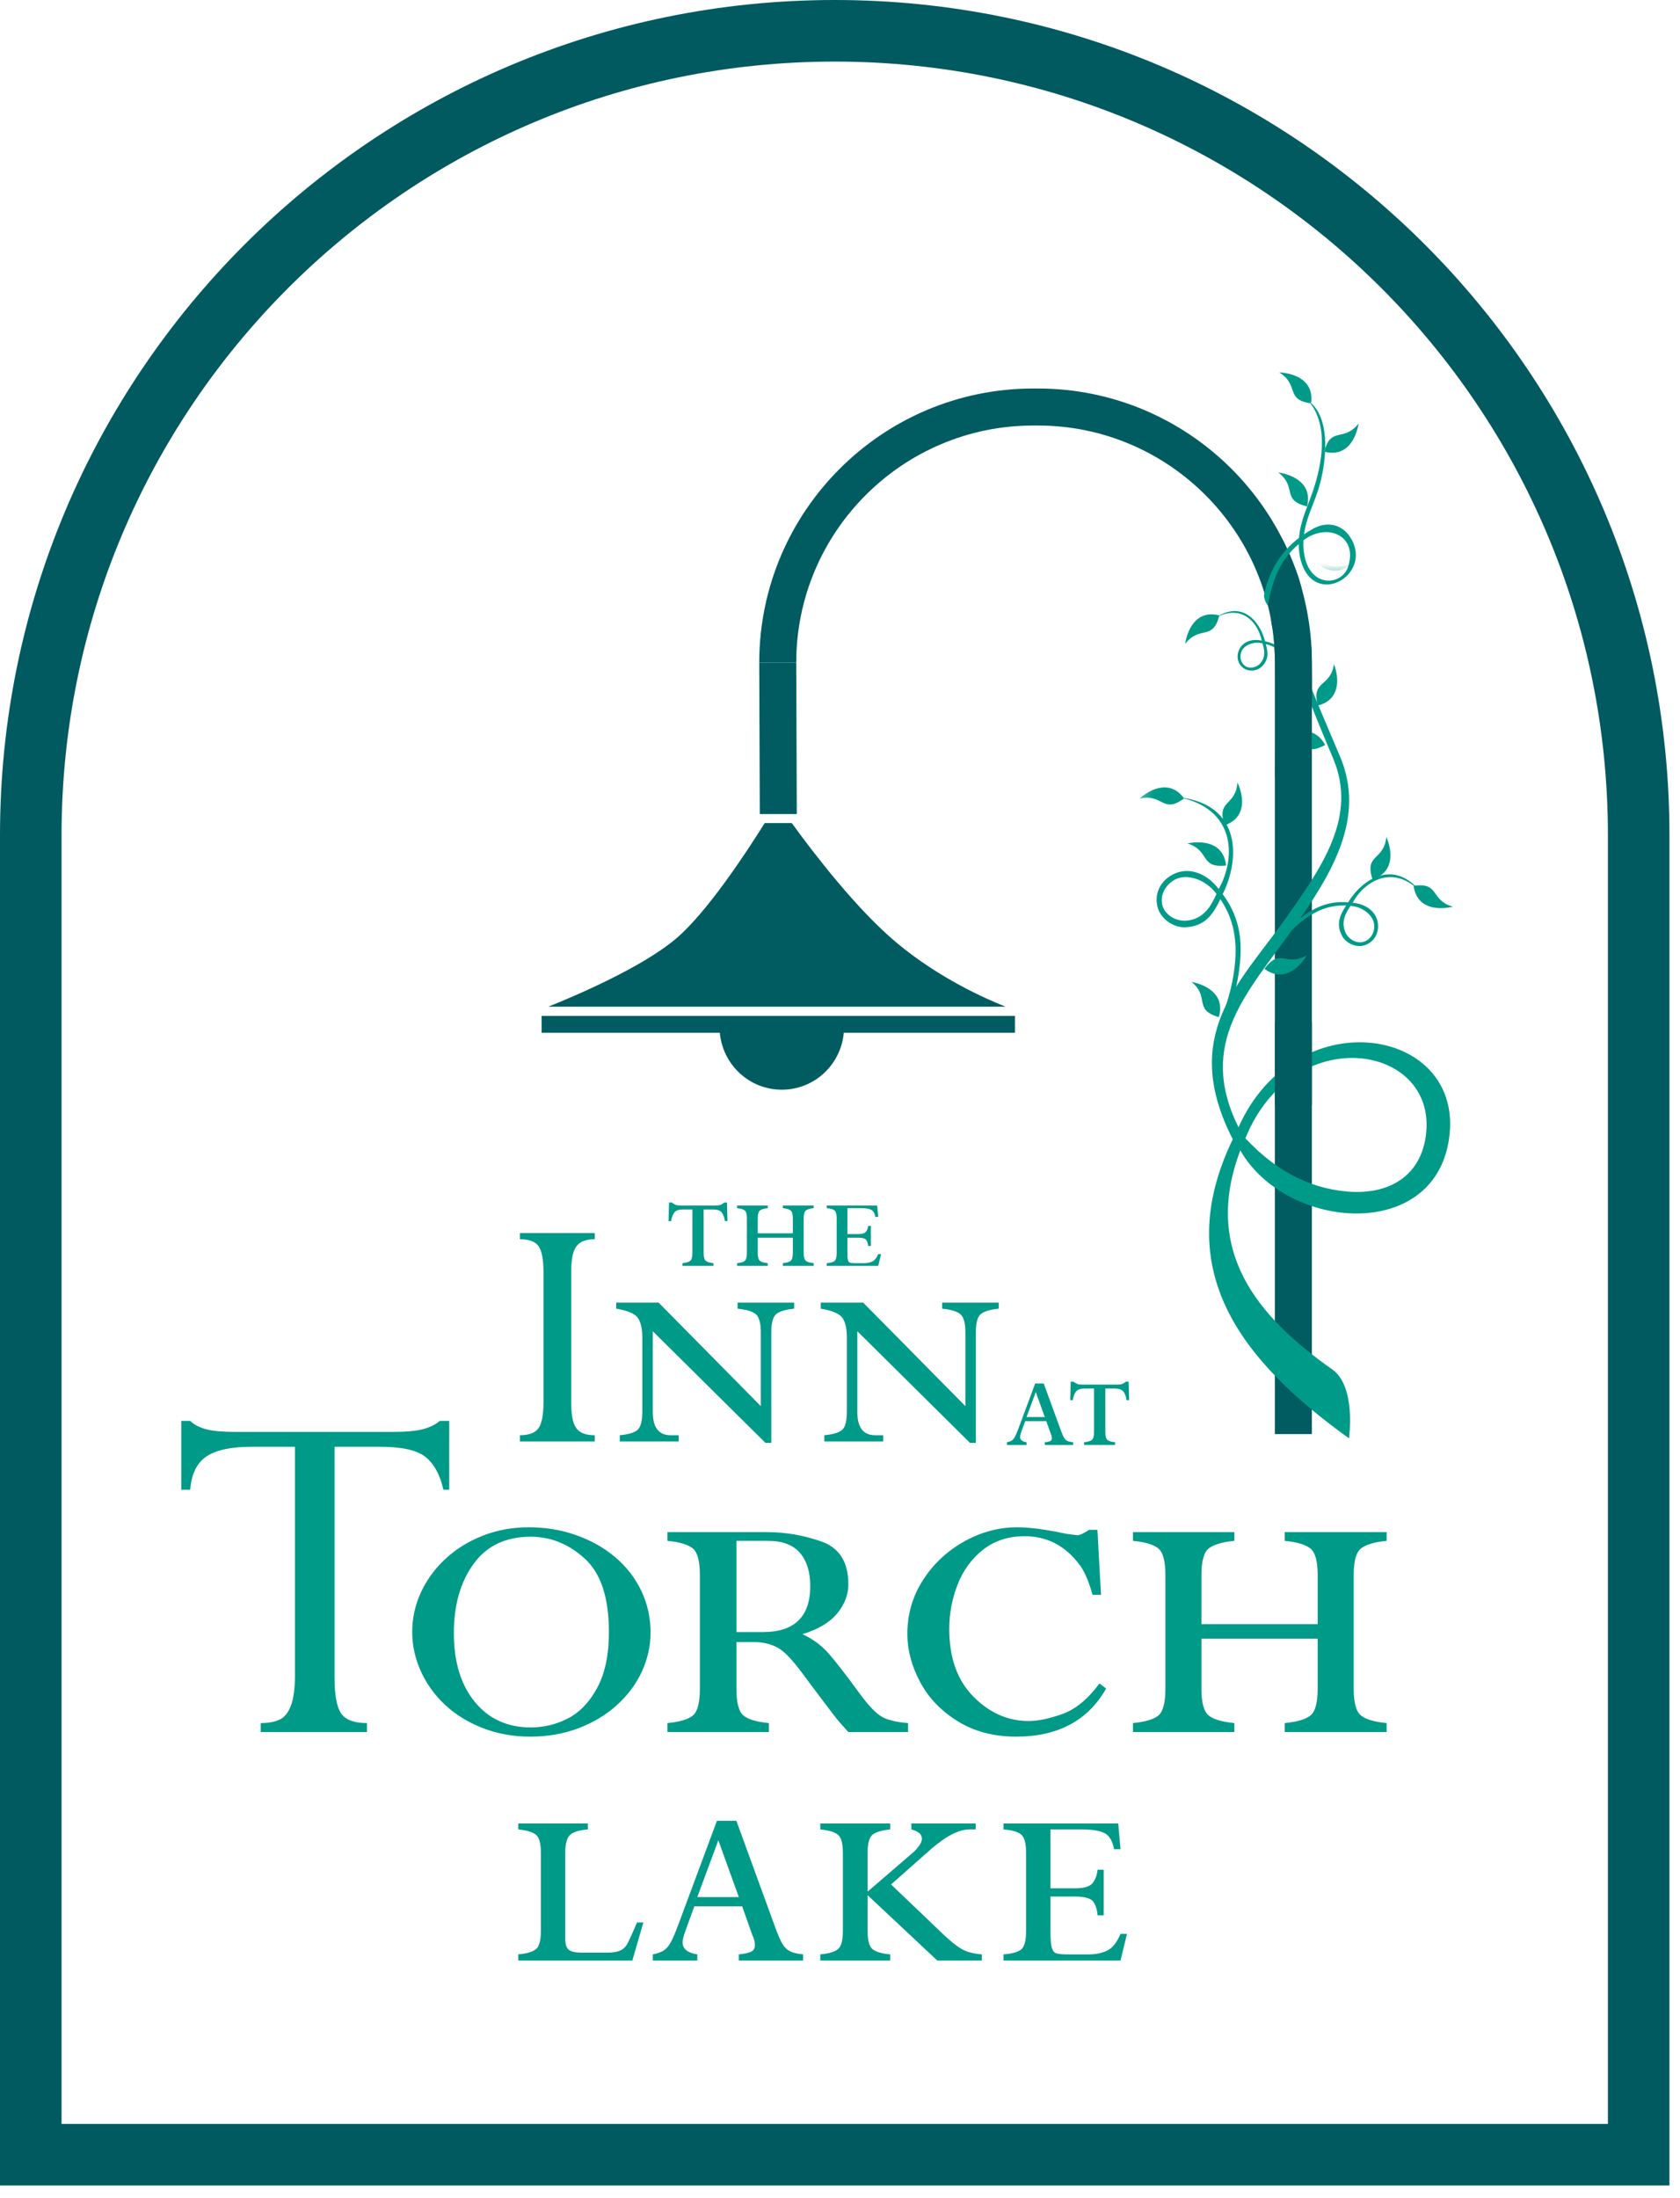 <svg width="91" height="119" viewBox="0 0 91 119" fill="none" xmlns="http://www.w3.org/2000/svg">
<path d="M87.095 114.981H3.334V45.214C3.334 22.085 22.085 3.334 45.215 3.334C68.344 3.334 87.095 22.085 87.095 45.214V114.981ZM90.429 45.214C90.429 20.244 70.185 0 45.215 0C20.244 8.04147e-05 0 20.244 0 45.214V118.315H90.429V45.214Z" fill="#015A60"/>
<path d="M29.339 55.907H38.99C39.146 57.633 40.579 58.992 42.348 58.992C44.116 58.992 45.551 57.633 45.706 55.907H54.978V54.999H29.339V55.907Z" fill="#005C61"/>
<path d="M48.59 51.057C46.417 49.249 44.076 46.194 42.889 44.559H41.421C40.368 46.242 38.288 49.389 36.633 50.801C34.782 52.378 31.105 53.935 29.7 54.498H39.168H45.529H54.47C53.356 54.059 50.88 52.959 48.59 51.057Z" fill="#005C61"/>
<path d="M56.222 21.033H55.966C47.783 21.033 41.126 27.69 41.126 35.873H43.13C43.13 28.794 48.888 23.037 55.966 23.037H56.222C63.299 23.037 69.056 28.794 69.056 35.873V77.637H71.06V35.873C71.06 27.69 64.404 21.033 56.222 21.033Z" fill="#005C61"/>
<path d="M43.159 44.071H41.155L41.126 35.873H43.13L43.159 44.071Z" fill="#005C61"/>
<path d="M24.334 80.647H24.017C23.841 79.854 23.525 79.268 23.069 78.89C22.611 78.512 21.783 78.323 20.585 78.323H18.121V90.791C18.121 91.759 18.241 92.416 18.481 92.763C18.721 93.108 19.186 93.282 19.878 93.282V93.766H14.122V93.282C14.537 93.282 14.878 93.219 15.146 93.095C15.413 92.97 15.618 92.714 15.762 92.326C15.905 91.939 15.977 91.399 15.977 90.708V78.323H13.623C12.517 78.323 11.702 78.498 11.182 78.848C10.661 79.199 10.367 79.799 10.302 80.647H9.818V76.924H10.302C10.515 77.128 10.81 77.28 11.187 77.382C11.585 77.474 12.102 77.52 12.738 77.52H21.249C21.949 77.52 22.489 77.474 22.867 77.382C23.245 77.29 23.563 77.138 23.822 76.924H24.334V80.647Z" fill="#009A88"/>
<path d="M32.983 88.355C32.983 86.5 32.55 85.177 31.681 84.384C30.815 83.591 29.837 83.193 28.748 83.193C27.392 83.193 26.359 83.684 25.649 84.667C24.939 85.649 24.584 86.897 24.584 88.411C24.584 89.969 24.962 91.211 25.718 92.133C26.474 93.055 27.484 93.517 28.748 93.517C29.459 93.517 30.132 93.353 30.77 93.025C31.405 92.699 31.933 92.144 32.353 91.365C32.772 90.585 32.983 89.581 32.983 88.355ZM35.237 88.383C35.237 89.112 35.081 89.815 34.768 90.492C34.455 91.171 34.004 91.775 33.419 92.305C32.834 92.836 32.139 93.253 31.336 93.559C30.534 93.863 29.662 94.015 28.721 94.015C27.797 94.015 26.94 93.86 26.147 93.552C25.354 93.243 24.674 92.823 24.105 92.292C23.539 91.761 23.1 91.152 22.791 90.465C22.482 89.779 22.328 89.075 22.328 88.355C22.328 87.599 22.487 86.879 22.804 86.196C23.123 85.513 23.566 84.909 24.134 84.384C24.701 83.857 25.372 83.443 26.147 83.137C26.922 82.833 27.752 82.681 28.637 82.681C29.541 82.681 30.395 82.823 31.198 83.103C32 83.385 32.706 83.781 33.315 84.293C33.924 84.805 34.396 85.412 34.733 86.113C35.071 86.815 35.237 87.571 35.237 88.383Z" fill="#009A88"/>
<path d="M43.889 85.864C43.889 85.099 43.702 84.499 43.329 84.066C42.956 83.632 42.376 83.415 41.592 83.415H39.89V88.355H41.316C43.03 88.355 43.889 87.524 43.889 85.864ZM49.189 93.766H45.952C45.766 93.563 45.624 93.404 45.522 93.288C45.42 93.174 45.278 92.996 45.093 92.756C44.908 92.516 44.698 92.239 44.464 91.926C44.229 91.612 43.93 91.215 43.57 90.735C42.98 89.915 42.498 89.402 42.125 89.199C41.75 88.996 41.32 88.895 40.83 88.895H39.89V91.414C39.89 92.17 40.014 92.654 40.264 92.867C40.513 93.079 40.973 93.216 41.648 93.282V93.766H36.154V93.282C36.828 93.216 37.288 93.079 37.537 92.867C37.786 92.654 37.91 92.17 37.91 91.414V85.27C37.91 84.514 37.781 84.031 37.524 83.823C37.265 83.616 36.809 83.479 36.154 83.415V82.944H41.537C42.552 82.944 43.541 83.115 44.505 83.456C45.469 83.798 45.952 84.568 45.952 85.767C45.952 86.34 45.746 86.87 45.336 87.359C44.925 87.848 44.3 88.218 43.46 88.466C44.004 88.715 44.465 89.05 44.844 89.468C45.222 89.89 45.822 90.662 46.642 91.787C47.104 92.406 47.493 92.798 47.812 92.963C48.13 93.13 48.589 93.235 49.189 93.282V93.766Z" fill="#009A88"/>
<path d="M59.915 91.413C58.928 93.148 57.304 94.015 55.044 94.015C53.826 94.015 52.767 93.736 51.868 93.177C50.968 92.62 50.291 91.909 49.834 91.047C49.378 90.184 49.148 89.324 49.148 88.465C49.148 87.387 49.432 86.408 50 85.532C50.567 84.656 51.31 83.961 52.228 83.449C53.146 82.937 54.103 82.681 55.099 82.681C55.772 82.681 56.644 82.797 57.715 83.028C58.102 83.083 58.319 83.111 58.364 83.111C58.494 83.111 58.702 83.013 58.987 82.82H59.444L59.638 86.335H59.182C58.96 85.56 58.715 85.007 58.448 84.675C57.682 83.668 56.699 83.165 55.5 83.165C54.615 83.165 53.863 83.411 53.244 83.899C52.627 84.388 52.168 85.017 51.868 85.788C51.568 86.559 51.418 87.359 51.418 88.189C51.418 89.748 51.854 90.968 52.726 91.849C53.598 92.731 54.596 93.171 55.722 93.171C56.22 93.171 56.827 93.044 57.542 92.791C58.256 92.536 58.928 91.985 59.555 91.136L59.915 91.413Z" fill="#009A88"/>
<path d="M75.11 93.766H69.588V93.282C70.262 93.216 70.727 93.079 70.986 92.866C71.245 92.654 71.374 92.17 71.374 91.414V88.715H65.078V91.414C65.078 92.17 65.207 92.654 65.465 92.866C65.723 93.079 66.189 93.216 66.862 93.282V93.766H61.368V93.282C62.042 93.216 62.503 93.079 62.752 92.866C63.002 92.654 63.126 92.17 63.126 91.414V85.27C63.126 84.514 62.996 84.03 62.738 83.823C62.48 83.616 62.023 83.479 61.368 83.415V82.944H66.862V83.415C66.207 83.479 65.746 83.616 65.478 83.823C65.211 84.03 65.078 84.514 65.078 85.27V87.926H71.374V85.27C71.374 84.514 71.239 84.03 70.972 83.823C70.704 83.616 70.243 83.479 69.588 83.415V82.944H75.11V83.415C74.455 83.479 73.993 83.616 73.726 83.823C73.458 84.03 73.325 84.514 73.325 85.27V91.414C73.325 92.17 73.454 92.654 73.713 92.866C73.971 93.079 74.436 93.216 75.11 93.282V93.766Z" fill="#009A88"/>
<path d="M32.216 78.035H28.161V77.699C28.641 77.699 28.975 77.575 29.16 77.329C29.345 77.082 29.439 76.61 29.439 75.911V68.886C29.439 68.182 29.349 67.706 29.171 67.459C28.991 67.213 28.655 67.088 28.161 67.088V66.752H32.216V67.088C31.896 67.088 31.643 67.146 31.457 67.258C31.272 67.37 31.139 67.554 31.059 67.81C30.979 68.066 30.939 68.424 30.939 68.886V75.911C30.939 76.373 30.979 76.731 31.059 76.989C31.139 77.245 31.273 77.427 31.461 77.535C31.651 77.644 31.903 77.699 32.216 77.699V78.035Z" fill="#009A88"/>
<path d="M43.017 70.847C42.563 70.892 42.243 70.986 42.056 71.13C41.871 71.274 41.778 71.61 41.778 72.135V78.112H41.462L35.359 72.068V76.44C35.359 77.279 35.681 77.699 36.33 77.699H36.761V78.035H33.571V77.699C34.039 77.655 34.359 77.558 34.532 77.411C34.704 77.263 34.792 76.927 34.792 76.402V72.462V72.403C34.792 71.93 34.711 71.578 34.552 71.347C34.391 71.116 34 70.95 33.379 70.847V70.52H35.676L41.211 76.123V72.135C41.211 71.616 41.116 71.283 40.927 71.135C40.739 70.988 40.413 70.892 39.952 70.847V70.52H43.017V70.847Z" fill="#009A88"/>
<path d="M54.098 70.847C53.643 70.892 53.323 70.986 53.137 71.13C52.951 71.274 52.858 71.61 52.858 72.135V78.112H52.541L46.439 72.068V76.44C46.439 77.279 46.762 77.699 47.409 77.699H47.842V78.035H44.651V77.699C45.119 77.655 45.439 77.558 45.613 77.411C45.785 77.263 45.873 76.927 45.873 76.402V72.462V72.403C45.873 71.93 45.791 71.578 45.633 71.347C45.471 71.116 45.081 70.95 44.459 70.847V70.52H46.757L52.291 76.123V72.135C52.291 71.616 52.197 71.283 52.007 71.135C51.819 70.988 51.494 70.892 51.033 70.847V70.52H54.098V70.847Z" fill="#009A88"/>
<path d="M39.404 66.108H39.267C39.245 65.935 39.193 65.787 39.112 65.663C39.031 65.539 38.87 65.477 38.629 65.477H38.114V67.82C38.114 68.048 38.153 68.193 38.23 68.257C38.306 68.321 38.443 68.363 38.645 68.383V68.529H36.966V68.383C37.17 68.363 37.31 68.321 37.389 68.257C37.466 68.193 37.505 68.048 37.505 67.82V65.477H36.991C36.75 65.477 36.587 65.54 36.507 65.667C36.426 65.793 36.375 65.941 36.352 66.108H36.214L36.239 65.101H36.386C36.472 65.165 36.547 65.208 36.61 65.231C36.672 65.253 36.766 65.264 36.891 65.264H38.727C38.859 65.264 38.956 65.252 39.022 65.229C39.087 65.205 39.158 65.163 39.233 65.101H39.379L39.404 66.108Z" fill="#009A88"/>
<path d="M44.072 68.528H42.406V68.382C42.609 68.363 42.75 68.322 42.828 68.256C42.906 68.194 42.945 68.047 42.945 67.819V67.004H41.045V67.819C41.045 68.047 41.084 68.194 41.162 68.256C41.24 68.322 41.38 68.363 41.584 68.382V68.528H39.926V68.382C40.129 68.363 40.268 68.322 40.344 68.256C40.418 68.194 40.457 68.047 40.457 67.819V65.966C40.457 65.736 40.417 65.591 40.34 65.528C40.261 65.466 40.124 65.424 39.926 65.406V65.264H41.584V65.406C41.386 65.424 41.246 65.466 41.166 65.528C41.085 65.591 41.045 65.736 41.045 65.966V66.767H42.945V65.966C42.945 65.736 42.905 65.591 42.824 65.528C42.742 65.466 42.604 65.424 42.406 65.406V65.264H44.072V65.406C43.874 65.424 43.736 65.466 43.654 65.528C43.573 65.591 43.533 65.736 43.533 65.966V67.819C43.533 68.047 43.572 68.194 43.65 68.256C43.728 68.322 43.869 68.363 44.072 68.382V68.528Z" fill="#009A88"/>
<path d="M47.725 67.895L47.57 68.529H44.781V68.383C44.993 68.367 45.136 68.325 45.209 68.26C45.282 68.195 45.32 68.048 45.32 67.82V65.967C45.32 65.743 45.282 65.599 45.208 65.532C45.132 65.465 44.99 65.423 44.781 65.407V65.264H47.516L47.57 65.879H47.416C47.377 65.669 47.296 65.539 47.172 65.485C47.048 65.432 46.885 65.407 46.681 65.407H45.901V66.809H46.485C46.698 66.809 46.838 66.768 46.904 66.685C46.969 66.604 47.009 66.497 47.024 66.367H47.17V67.452H47.024C47.012 67.309 46.977 67.2 46.917 67.123C46.857 67.044 46.713 67.005 46.485 67.005H45.901V67.836C45.901 68.016 45.91 68.144 45.932 68.22C45.953 68.295 45.989 68.341 46.041 68.357C46.092 68.375 46.184 68.383 46.313 68.383H46.82C46.98 68.383 47.124 68.353 47.25 68.293C47.378 68.233 47.484 68.1 47.57 67.895H47.725Z" fill="#009A88"/>
<path d="M56.593 76.713L56.105 75.361L55.604 76.713H56.593ZM58.126 78.225H56.593V78.078C56.714 78.067 56.807 78.049 56.875 78.021C56.944 77.991 56.977 77.938 56.977 77.857C56.977 77.782 56.959 77.705 56.92 77.627L56.673 76.934H55.533L55.303 77.565C55.271 77.67 55.254 77.746 55.254 77.79C55.254 77.946 55.371 78.042 55.604 78.078V78.225H54.544V78.078C54.652 78.055 54.736 78.026 54.799 77.989C54.86 77.951 54.915 77.89 54.963 77.805C55.012 77.719 55.074 77.577 55.15 77.377L56.072 74.897H56.535L57.45 77.402C57.519 77.594 57.578 77.731 57.624 77.815C57.672 77.899 57.732 77.961 57.804 77.999C57.877 78.038 57.984 78.065 58.126 78.078V78.225Z" fill="#009A88"/>
<path d="M61.161 75.802H61.024C61.001 75.63 60.949 75.482 60.869 75.358C60.788 75.234 60.627 75.172 60.385 75.172H59.871V77.514C59.871 77.742 59.909 77.889 59.987 77.953C60.063 78.017 60.201 78.058 60.401 78.078V78.224H58.723V78.078C58.927 78.058 59.067 78.017 59.145 77.953C59.223 77.889 59.261 77.742 59.261 77.514V75.172H58.748C58.507 75.172 58.344 75.236 58.264 75.362C58.183 75.489 58.132 75.636 58.109 75.802H57.971L57.996 74.797H58.143C58.229 74.861 58.304 74.904 58.367 74.926C58.429 74.948 58.523 74.958 58.648 74.958H60.485C60.616 74.958 60.713 74.948 60.779 74.924C60.844 74.9 60.915 74.857 60.989 74.797H61.136L61.161 75.802Z" fill="#009A88"/>
<path d="M34.849 104.077L34.251 106.136H28.075V105.804C28.536 105.76 28.856 105.665 29.033 105.52C29.209 105.374 29.299 105.042 29.299 104.524V100.31C29.299 99.792 29.207 99.462 29.023 99.318C28.84 99.177 28.523 99.084 28.075 99.038V98.717H31.841V99.038C31.367 99.077 31.044 99.178 30.873 99.342C30.703 99.506 30.617 99.83 30.617 100.31V104.95C30.617 105.253 30.683 105.456 30.812 105.557C30.941 105.658 31.18 105.709 31.528 105.709H32.895C33.197 105.709 33.432 105.67 33.597 105.596C33.76 105.52 33.889 105.398 33.981 105.23C34.073 105.062 34.248 104.678 34.508 104.077H34.849Z" fill="#009A88"/>
<path d="M40.02 102.701L38.91 99.626L37.771 102.701H40.02ZM43.501 106.136H40.02V105.804C40.292 105.778 40.505 105.733 40.66 105.67C40.816 105.608 40.892 105.484 40.892 105.3C40.892 105.13 40.848 104.956 40.76 104.778L40.2 103.204H37.609L37.088 104.637C37.012 104.877 36.973 105.048 36.973 105.148C36.973 105.502 37.24 105.721 37.771 105.804V106.136H35.361V105.804C35.608 105.753 35.801 105.685 35.94 105.6C36.079 105.513 36.204 105.374 36.315 105.182C36.425 104.989 36.567 104.665 36.737 104.209L38.834 98.573H39.887L41.965 104.266C42.123 104.702 42.256 105.016 42.363 105.205C42.471 105.396 42.607 105.534 42.772 105.624C42.936 105.712 43.18 105.772 43.501 105.804V106.136Z" fill="#009A88"/>
<path d="M53.18 106.136H50.77L46.994 102.597V104.524C46.994 105.042 47.083 105.374 47.26 105.52C47.436 105.665 47.756 105.76 48.218 105.804V106.136H44.432V105.804C44.894 105.76 45.214 105.665 45.391 105.52C45.567 105.374 45.656 105.042 45.656 104.524V100.31C45.656 99.792 45.564 99.461 45.382 99.318C45.198 99.176 44.882 99.084 44.432 99.038V98.717H48.218V99.038C47.768 99.084 47.452 99.176 47.268 99.318C47.086 99.461 46.994 99.792 46.994 100.31V102.408L49.508 100.244C49.794 99.96 49.935 99.729 49.935 99.552C49.935 99.405 49.879 99.294 49.764 99.214C49.651 99.136 49.518 99.077 49.366 99.038V98.717H52.848V99.038H52.516C51.934 99.038 51.228 99.402 50.4 100.13L48.266 102.018L51.159 104.78C51.615 105.202 51.975 105.473 52.24 105.59C52.506 105.708 52.819 105.778 53.18 105.804V106.136Z" fill="#009A88"/>
<path d="M61.045 104.693L60.694 106.136H54.357V105.804C54.837 105.765 55.161 105.673 55.329 105.524C55.497 105.374 55.58 105.041 55.58 104.522V100.31C55.58 99.804 55.495 99.476 55.324 99.324C55.153 99.172 54.831 99.076 54.357 99.038V98.716H60.572L60.694 100.11H60.344C60.255 99.637 60.069 99.338 59.789 99.218C59.507 99.098 59.135 99.038 58.675 99.038H56.9V102.226H58.228C58.715 102.226 59.032 102.133 59.181 101.946C59.329 101.76 59.42 101.517 59.452 101.221H59.784V103.688H59.452C59.426 103.365 59.346 103.116 59.209 102.938C59.073 102.761 58.746 102.673 58.228 102.673H56.9V104.561C56.9 104.972 56.924 105.262 56.971 105.434C57.019 105.604 57.1 105.709 57.217 105.746C57.334 105.785 57.541 105.804 57.839 105.804H58.986C59.353 105.804 59.681 105.736 59.969 105.6C60.257 105.464 60.498 105.161 60.694 104.693H61.045Z" fill="#009A88"/>
<mask id="mask0_29_2419" style="mask-type:luminance" maskUnits="userSpaceOnUse" x="61" y="31" width="20" height="52">
<path d="M61.368 82.54H80.852V31.213H61.368V82.54Z" fill="white"/>
</mask>
<g mask="url(#mask0_29_2419)">
<path d="M70.811 28.846C71.822 27.565 73.652 27.885 73.503 29.666C73.418 30.668 71.954 31.23 71.153 29.808C71.003 29.542 70.884 29.222 70.811 28.846ZM67.459 61.622C70.041 55.261 77.793 56.49 77.246 61.376C76.995 63.644 75.268 64.697 72.987 64.507C70.804 64.323 69.005 63.276 67.459 61.622ZM72.156 74.13C68.115 71.281 65.116 67.734 67.183 62.278C69.707 66.678 77.966 67.296 78.525 61.345C79.073 55.545 70.138 54.19 67.085 61.028C64.815 56.44 67.552 53.778 70.126 50.151C72.194 47.23 73.974 44.241 72.588 40.961C71.223 37.731 70.082 35.225 69.792 33.193C69.56 31.574 69.778 30.256 70.614 29.102C70.694 29.418 70.802 29.695 70.935 29.931C72.279 32.317 74.969 29.727 73.244 28.078C72.667 27.527 71.841 27.468 71.151 28.121C71.012 28.252 70.883 28.386 70.763 28.522C70.663 27.673 70.851 26.925 70.912 26.099C71.02 24.674 70.728 22.078 69.261 21.468C70.628 22.454 70.779 24.535 70.662 26.079C70.594 27.001 70.388 27.831 70.546 28.777C69.556 30.025 69.29 31.457 69.544 33.227C69.839 35.289 70.838 37.812 72.211 41.058C73.543 44.21 71.618 46.928 69.59 49.788C67.159 53.215 63.889 56.033 66.775 61.677C63.343 68.769 67.263 73.685 73.068 77.866C73.068 77.866 73.479 75.053 72.156 74.13Z" fill="#009A88"/>
</g>
<mask id="mask1_29_2419" style="mask-type:luminance" maskUnits="userSpaceOnUse" x="61" y="31" width="20" height="52">
<path d="M61.368 82.54H80.852V31.213H61.368V82.54Z" fill="white"/>
</mask>
<g mask="url(#mask1_29_2419)">
</g>
<mask id="mask2_29_2419" style="mask-type:luminance" maskUnits="userSpaceOnUse" x="61" y="31" width="20" height="52">
<path d="M61.368 82.54H80.852V31.213H61.368V82.54Z" fill="white"/>
</mask>
<g mask="url(#mask2_29_2419)">
</g>
<mask id="mask3_29_2419" style="mask-type:luminance" maskUnits="userSpaceOnUse" x="61" y="31" width="20" height="52">
<path d="M61.368 82.54H80.852V31.213H61.368V82.54Z" fill="white"/>
</mask>
<g mask="url(#mask3_29_2419)">
</g>
<mask id="mask4_29_2419" style="mask-type:luminance" maskUnits="userSpaceOnUse" x="61" y="31" width="20" height="52">
<path d="M61.368 82.54H80.852V31.213H61.368V82.54Z" fill="white"/>
</mask>
<g mask="url(#mask4_29_2419)">
<path fill-rule="evenodd" clip-rule="evenodd" d="M72.26 35.951C72.553 36.766 72.584 37.889 71.385 38.195C71.013 36.793 72.059 37.247 72.26 35.951Z" fill="#009A88"/>
</g>
<mask id="mask5_29_2419" style="mask-type:luminance" maskUnits="userSpaceOnUse" x="61" y="31" width="20" height="52">
<path d="M61.368 82.54H80.852V31.213H61.368V82.54Z" fill="white"/>
</mask>
<g mask="url(#mask5_29_2419)">
<path fill-rule="evenodd" clip-rule="evenodd" d="M64.195 34.86C64.332 34.006 64.849 33.007 66.045 33.316C65.692 34.728 64.997 33.824 64.195 34.86Z" fill="#009A88"/>
</g>
<mask id="mask6_29_2419" style="mask-type:luminance" maskUnits="userSpaceOnUse" x="61" y="31" width="20" height="52">
<path d="M61.368 82.54H80.852V31.213H61.368V82.54Z" fill="white"/>
</mask>
<g mask="url(#mask6_29_2419)">
<path fill-rule="evenodd" clip-rule="evenodd" d="M61.725 43.231C62.377 42.661 63.413 42.223 64.137 43.225C62.965 44.086 63.005 42.946 61.725 43.231Z" fill="#009A88"/>
</g>
<mask id="mask7_29_2419" style="mask-type:luminance" maskUnits="userSpaceOnUse" x="61" y="31" width="20" height="52">
<path d="M61.368 82.54H80.852V31.213H61.368V82.54Z" fill="white"/>
</mask>
<g mask="url(#mask7_29_2419)">
<path fill-rule="evenodd" clip-rule="evenodd" d="M78.701 49.085C77.855 49.281 76.737 49.179 76.571 47.957C78.01 47.749 77.437 48.733 78.701 49.085Z" fill="#009A88"/>
</g>
<mask id="mask8_29_2419" style="mask-type:luminance" maskUnits="userSpaceOnUse" x="61" y="31" width="20" height="52">
<path d="M61.368 82.54H80.852V31.213H61.368V82.54Z" fill="white"/>
</mask>
<g mask="url(#mask8_29_2419)">
<path fill-rule="evenodd" clip-rule="evenodd" d="M64.545 53.157C65.395 53.326 66.374 53.88 66.018 55.063C64.623 54.66 65.551 53.995 64.545 53.157Z" fill="#009A88"/>
</g>
<mask id="mask9_29_2419" style="mask-type:luminance" maskUnits="userSpaceOnUse" x="61" y="31" width="20" height="52">
<path d="M61.368 82.54H80.852V31.213H61.368V82.54Z" fill="white"/>
</mask>
<g mask="url(#mask9_29_2419)">
<path fill-rule="evenodd" clip-rule="evenodd" d="M64.318 45.66C65.17 45.49 66.284 45.626 66.412 46.856C64.968 47.018 65.572 46.052 64.318 45.66Z" fill="#009A88"/>
</g>
<mask id="mask10_29_2419" style="mask-type:luminance" maskUnits="userSpaceOnUse" x="61" y="31" width="20" height="52">
<path d="M61.368 82.54H80.852V31.213H61.368V82.54Z" fill="white"/>
</mask>
<g mask="url(#mask10_29_2419)">
<path fill-rule="evenodd" clip-rule="evenodd" d="M69.387 40.028C70.108 39.545 71.188 39.242 71.779 40.328C70.51 41.033 70.694 39.906 69.387 40.028Z" fill="#009A88"/>
</g>
<mask id="mask11_29_2419" style="mask-type:luminance" maskUnits="userSpaceOnUse" x="61" y="31" width="20" height="52">
<path d="M61.368 82.54H80.852V31.213H61.368V82.54Z" fill="white"/>
</mask>
<g mask="url(#mask11_29_2419)">
<path fill-rule="evenodd" clip-rule="evenodd" d="M67.03 42.361C67.388 43.149 67.51 44.267 66.344 44.672C65.855 43.303 66.934 43.669 67.03 42.361Z" fill="#009A88"/>
</g>
<mask id="mask12_29_2419" style="mask-type:luminance" maskUnits="userSpaceOnUse" x="61" y="31" width="20" height="52">
<path d="M61.368 82.54H80.852V31.213H61.368V82.54Z" fill="white"/>
</mask>
<g mask="url(#mask12_29_2419)">
<path fill-rule="evenodd" clip-rule="evenodd" d="M75.095 45.309C75.431 46.107 75.52 47.229 74.343 47.601C73.892 46.215 74.963 46.614 75.095 45.309Z" fill="#009A88"/>
</g>
<mask id="mask13_29_2419" style="mask-type:luminance" maskUnits="userSpaceOnUse" x="61" y="31" width="20" height="52">
<path d="M61.368 82.54H80.852V31.213H61.368V82.54Z" fill="white"/>
</mask>
<g mask="url(#mask13_29_2419)">
<path fill-rule="evenodd" clip-rule="evenodd" d="M70.787 51.715C70.336 52.457 69.481 53.186 68.491 52.449C69.348 51.274 69.651 52.373 70.787 51.715Z" fill="#009A88"/>
</g>
<mask id="mask14_29_2419" style="mask-type:luminance" maskUnits="userSpaceOnUse" x="61" y="31" width="20" height="52">
<path d="M61.368 82.54H80.852V31.213H61.368V82.54Z" fill="white"/>
</mask>
<g mask="url(#mask14_29_2419)">
<path d="M68.386 34.825C67.93 34.719 67.457 34.894 67.281 35.198C67.142 35.44 67.143 35.845 67.446 36.054C67.665 36.208 68.049 36.169 68.282 35.893C68.598 35.513 68.458 35.08 68.386 34.825ZM70.914 37.797C70.718 37.218 70.51 36.718 70.27 36.309C69.818 35.546 69.31 35.069 68.565 34.866C68.679 35.309 68.747 35.698 68.343 36.09C68.101 36.33 67.635 36.388 67.338 36.156C66.946 35.847 66.983 35.362 67.183 35.058C67.406 34.714 67.853 34.575 68.343 34.679C68.15 33.705 67.249 32.653 65.817 33.462C67.295 32.449 68.262 33.669 68.522 34.715C69.365 34.907 69.893 35.406 70.386 36.238C70.626 36.646 70.843 37.129 71.051 37.689L70.914 37.797Z" fill="#009A88"/>
</g>
<mask id="mask15_29_2419" style="mask-type:luminance" maskUnits="userSpaceOnUse" x="61" y="17" width="20" height="66">
<path d="M61.667 82.667H80.667V17.667H61.667V82.667Z" fill="white"/>
</mask>
<g mask="url(#mask15_29_2419)">
<path d="M73.154 49.039C73.782 49.087 74.314 49.5 74.418 49.956C74.501 50.323 74.338 50.837 73.863 50.987C73.525 51.095 73.049 50.891 72.865 50.446C72.61 49.834 72.966 49.335 73.154 49.039ZM68.738 51.828C69.222 51.167 69.683 50.611 70.155 50.184C71.037 49.391 71.879 48.981 72.912 49.02C72.587 49.543 72.346 50.011 72.701 50.675C72.921 51.078 73.49 51.34 73.965 51.156C74.583 50.92 74.734 50.285 74.602 49.815C74.453 49.287 73.935 48.932 73.267 48.872C73.903 47.706 75.475 46.718 76.983 48.322C75.496 46.438 73.774 47.612 73.026 48.847C71.873 48.755 70.999 49.18 70.034 50.051C69.563 50.474 69.097 51.003 68.609 51.635L68.738 51.828Z" fill="#009A88"/>
<path d="M65.894 48.394C65.355 47.663 64.443 47.327 63.802 47.549C63.293 47.729 62.786 48.325 62.965 49.014C63.095 49.514 63.707 49.942 64.394 49.827C65.338 49.67 65.675 48.853 65.894 48.394ZM65.862 55.933C66.302 54.835 66.627 53.846 66.787 52.942C67.085 51.254 66.939 49.911 66.102 48.675C65.713 49.474 65.325 50.125 64.239 50.198C63.577 50.241 62.822 49.742 62.681 49.023C62.497 48.083 63.159 47.415 63.834 47.218C64.597 46.997 65.425 47.355 66.013 48.127C66.955 46.454 66.958 43.773 63.842 43.159C67.283 43.537 67.163 46.543 66.229 48.405C67.223 49.747 67.373 51.138 67.047 52.986C66.886 53.885 66.597 54.863 66.198 55.947L65.862 55.933Z" fill="#009A88"/>
<path d="M71.061 59.836H69.057V55.339H71.061V59.836Z" fill="#005C61"/>
<path d="M69.462 29.175C69.462 29.175 70.197 30.627 70.472 31.727C70.614 32.295 70.94 33.783 71.052 35.328C71.086 37.548 71.052 38.299 71.052 38.587V44.035L69.057 42.06C69.057 42.06 69.22 35.111 68.909 33.927C68.598 32.742 69.462 29.175 69.462 29.175Z" fill="#005C61"/>
<path d="M73.013 30.705C72.686 31.654 71.129 31.842 70.701 30.268C70.619 29.973 70.582 29.634 70.603 29.252C71.897 28.257 73.593 29.014 73.013 30.705ZM70.349 29.453C70.349 29.777 70.386 30.073 70.458 30.334C71.178 32.976 74.421 31.124 73.15 29.102C72.725 28.426 71.939 28.168 71.11 28.632C70.943 28.725 70.785 28.822 70.635 28.926C70.747 28.077 71.11 27.4 71.373 26.613C71.563 26.042 71.734 25.254 71.775 24.461C71.758 24.458 71.745 24.46 71.726 24.454C71.745 24.386 71.763 24.329 71.782 24.27C71.806 23.305 71.618 22.361 71.019 21.821C71.018 21.828 71.019 21.834 71.018 21.841C71.005 21.84 70.994 21.836 70.981 21.834C71.957 23.129 71.611 25.104 71.134 26.533C70.843 27.409 70.441 28.165 70.362 29.12C69.373 29.877 68.787 30.854 68.49 32.097C68.447 32.276 68.473 32.31 68.513 32.473C68.551 32.634 68.681 32.778 68.681 32.778C68.903 31.402 69.374 30.269 70.349 29.453Z" fill="#009A88"/>
<path d="M71.019 21.821C71.184 20.617 70.149 20.209 69.289 20.159C70.396 20.843 69.597 21.619 70.98 21.834C70.952 21.797 70.935 21.754 70.904 21.718C70.945 21.749 70.98 21.786 71.019 21.821Z" fill="#009A88"/>
<path d="M71.019 21.821C70.98 21.786 70.945 21.749 70.904 21.718C70.935 21.754 70.952 21.797 70.98 21.834C70.993 21.837 71.004 21.84 71.017 21.841C71.019 21.834 71.017 21.829 71.019 21.821Z" fill="#009A88"/>
<path d="M73.591 22.928C72.82 23.908 72.159 23.136 71.782 24.271C71.781 24.335 71.779 24.399 71.775 24.462C72.933 24.742 73.45 23.771 73.591 22.928Z" fill="#009A88"/>
<path d="M71.775 24.462C71.779 24.398 71.78 24.335 71.782 24.271C71.763 24.329 71.744 24.387 71.726 24.454C71.744 24.459 71.758 24.458 71.775 24.462Z" fill="#009A88"/>
<path d="M70.798 27.414C71.098 26.217 70.094 25.707 69.24 25.575C70.282 26.371 69.385 27.075 70.798 27.414Z" fill="#009A88"/>
</g>
</svg>

